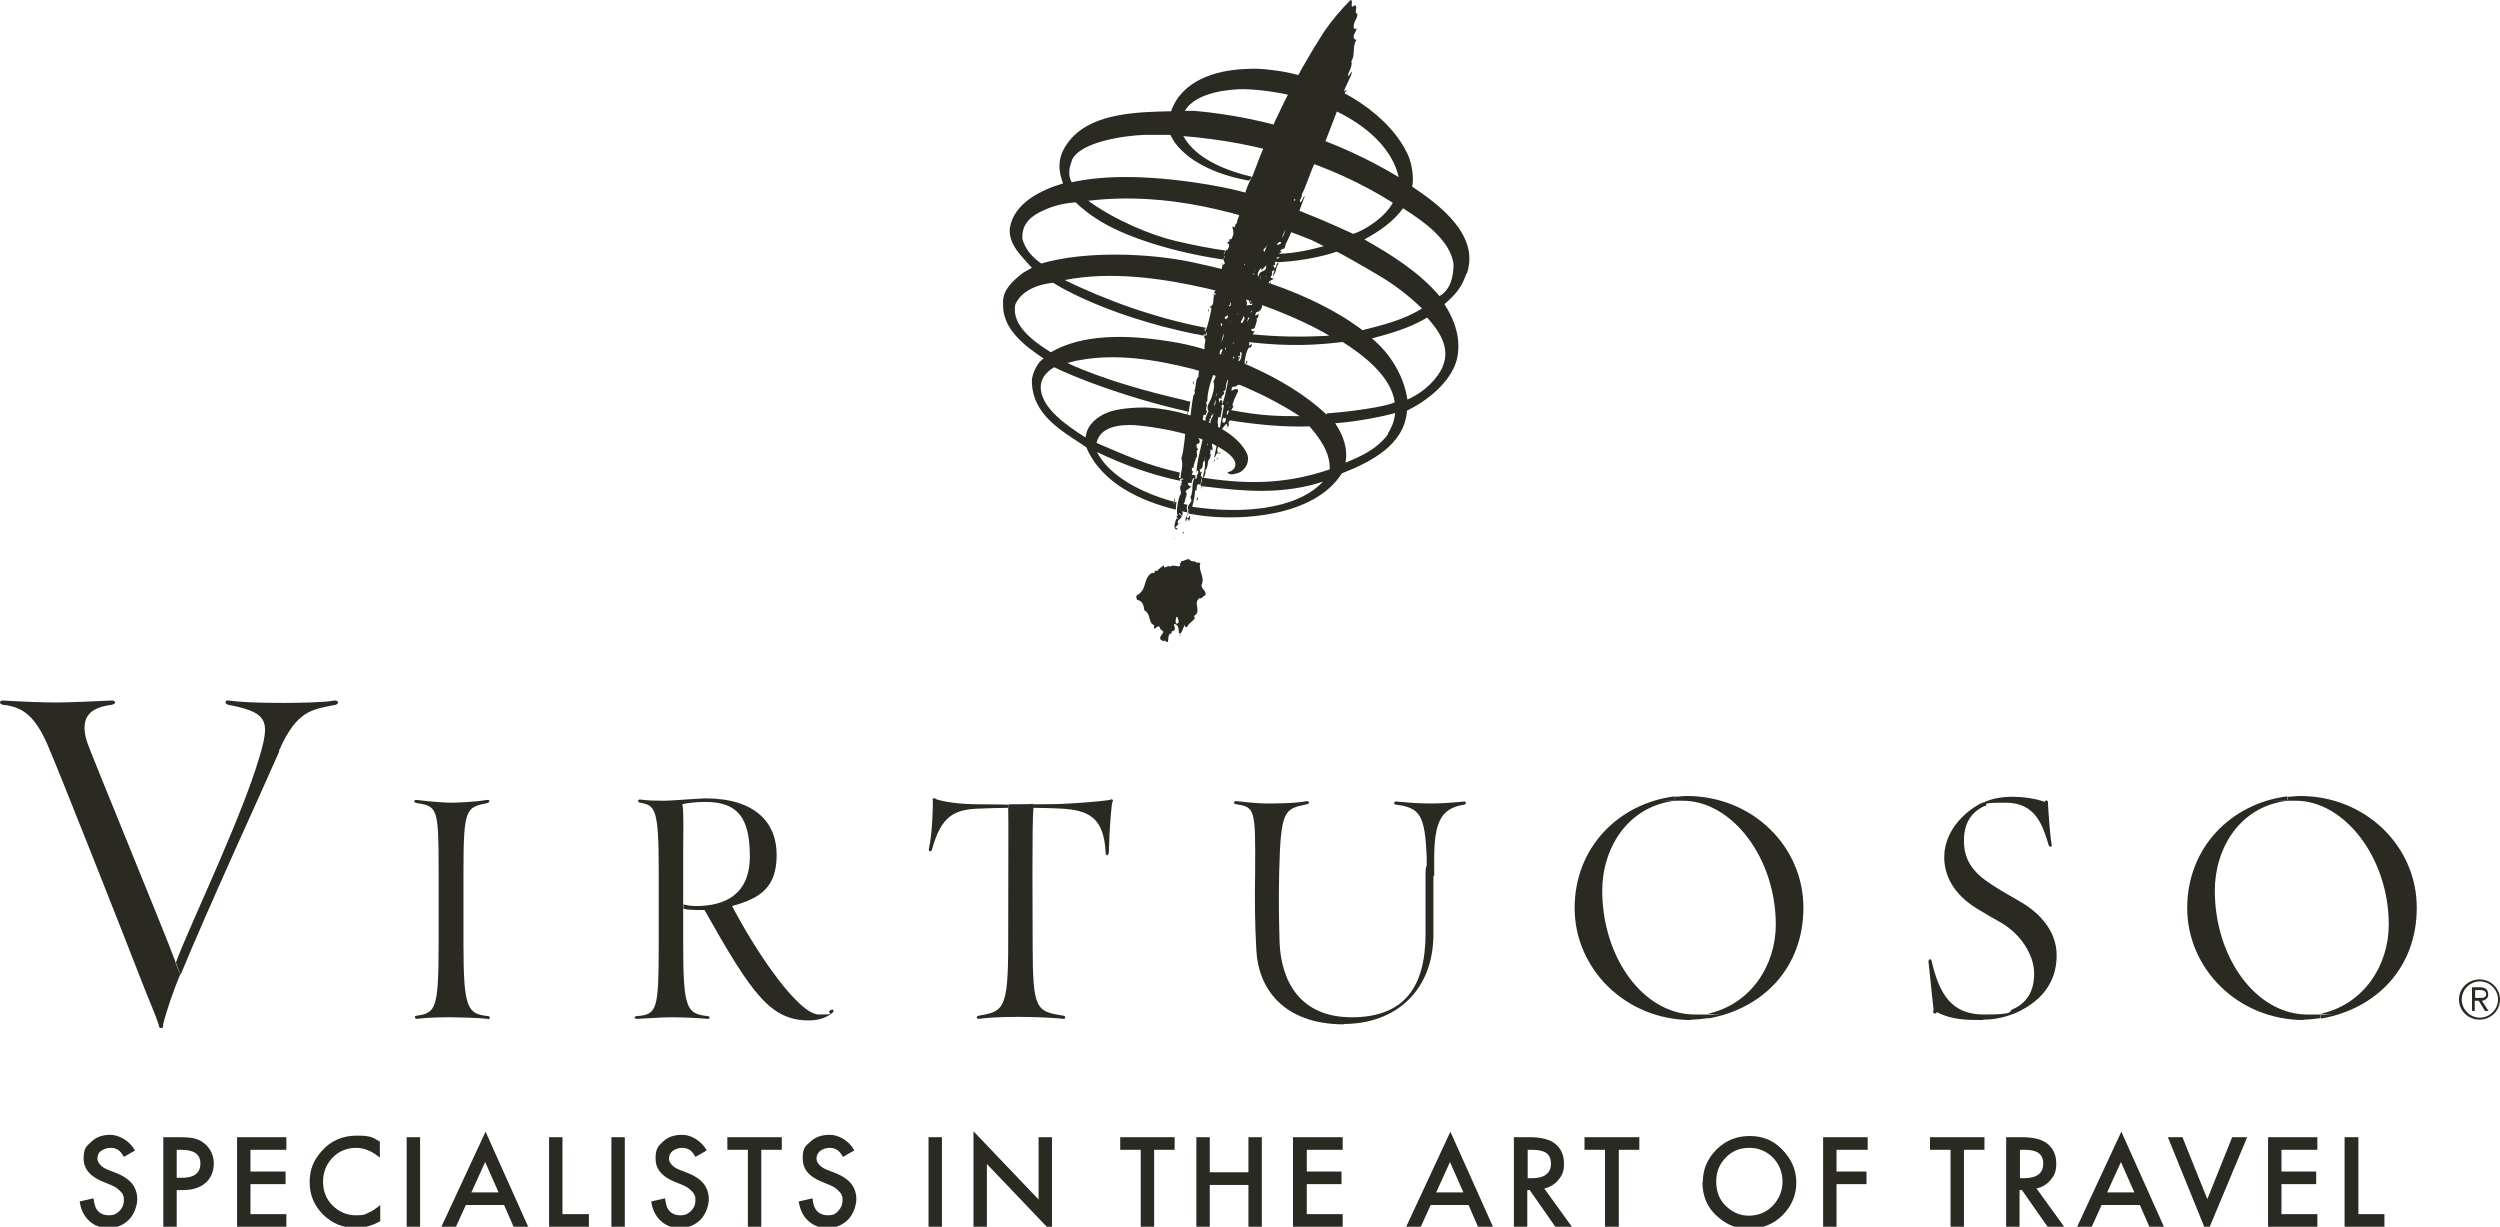 <?xml version="1.0" encoding="UTF-8"?>
<svg id="Layer_1" xmlns="http://www.w3.org/2000/svg" version="1.1" viewBox="0 0 633.8 311">
  <!-- Generator: Adobe Illustrator 29.2.1, SVG Export Plug-In . SVG Version: 2.1.0 Build 116)  -->
  <defs>
    <style>
      .st0 {
        fill-rule: evenodd;
      }

      .st0, .st1 {
        fill: #2a2a23;
      }
    </style>
  </defs>
  <path class="st1" d="M34.2,291.7l-2.8,1.6c-.5-.9-1-1.5-1.5-1.8s-1.1-.5-1.9-.5-1.7.3-2.4.8-.9,1.2-.9,2,.8,2,2.5,2.7l2.3.9c1.8.7,3.2,1.7,4,2.7s1.3,2.4,1.3,3.9-.7,3.8-2.1,5.2c-1.4,1.4-3.1,2.1-5.2,2.1s-3.6-.6-4.9-1.8c-1.3-1.2-2.1-2.8-2.4-4.9l3.5-.8c.2,1.3.4,2.2.8,2.8.7,1,1.7,1.5,3.1,1.5s1.9-.4,2.7-1.1c.7-.7,1.1-1.6,1.1-2.7s0-.8-.2-1.2c0-.4-.3-.7-.6-1s-.6-.6-1-.9-.9-.5-1.5-.8l-2.2-.9c-3.1-1.3-4.7-3.2-4.7-5.8s.7-3.1,2-4.3c1.3-1.2,2.9-1.7,4.8-1.7s4.7,1.3,6.1,3.8"/>
  <path class="st1" d="M44.8,301.8v9.2h-3.4v-22.7h3.9c1.9,0,3.3.1,4.3.4s1.8.8,2.6,1.5c1.3,1.3,2,2.9,2,4.8s-.7,3.7-2.1,4.9c-1.4,1.2-3.3,1.8-5.6,1.8h-1.6M44.8,298.6h1.3c3.1,0,4.7-1.2,4.7-3.6s-1.6-3.5-4.9-3.5h-1.1v7.1h0Z"/>
  <polygon class="st1" points="72.6 291.5 63.5 291.5 63.5 297 72.4 297 72.4 300.2 63.5 300.2 63.5 307.8 72.6 307.8 72.6 311 60.1 311 60.1 288.3 72.6 288.3 72.6 291.5"/>
  <path class="st1" d="M96.3,289.5v4c-2-1.7-4-2.5-6.1-2.5s-4.3.8-5.9,2.5-2.4,3.7-2.4,6.1.8,4.4,2.4,6,3.6,2.5,5.9,2.5,2.2-.2,3.1-.6c.5-.2,1-.5,1.5-.8s1-.7,1.6-1.2v4.1c-2,1.1-4,1.7-6.2,1.7-3.2,0-6-1.1-8.3-3.4s-3.4-5-3.4-8.2,1-5.5,2.9-7.7c2.4-2.8,5.4-4.1,9.1-4.1s4,.5,5.9,1.6"/>
  <rect class="st1" x="103.1" y="288.3" width="3.4" height="22.7"/>
  <path class="st1" d="M127.8,305.5h-9.7l-2.5,5.5h-3.7l11.2-24.1,10.8,24.1h-3.7l-2.4-5.5h0ZM126.4,302.3l-3.4-7.7-3.5,7.7h6.9Z"/>
  <polygon class="st1" points="142.6 288.3 142.6 307.8 149.3 307.8 149.3 311 139.2 311 139.2 288.3 142.6 288.3"/>
  <rect class="st1" x="155" y="288.3" width="3.4" height="22.7"/>
  <path class="st1" d="M179.1,291.7l-2.8,1.6c-.5-.9-1-1.5-1.5-1.8s-1.1-.5-1.9-.5-1.7.3-2.4.8c-.6.5-.9,1.2-.9,2s.8,2,2.5,2.7l2.3.9c1.8.7,3.2,1.7,4,2.7s1.3,2.4,1.3,3.9-.7,3.8-2.1,5.2c-1.4,1.4-3.1,2.1-5.2,2.1s-3.6-.6-4.9-1.8c-1.3-1.2-2.1-2.8-2.4-4.9l3.5-.8c.2,1.3.4,2.2.8,2.8.7,1,1.7,1.5,3.1,1.5s1.9-.4,2.7-1.1c.7-.7,1.1-1.6,1.1-2.7s0-.8-.2-1.2c-.1-.4-.3-.7-.6-1s-.6-.6-1-.9-.9-.5-1.5-.8l-2.2-.9c-3.1-1.3-4.6-3.2-4.6-5.8s.7-3.1,1.9-4.3c1.3-1.2,2.9-1.7,4.9-1.7s4.6,1.3,6.1,3.8"/>
  <polygon class="st1" points="193 291.5 193 311 189.6 311 189.6 291.5 184.4 291.5 184.4 288.3 198.2 288.3 198.2 291.5 193 291.5"/>
  <path class="st1" d="M216.5,291.7l-2.8,1.6c-.5-.9-1-1.5-1.5-1.8s-1.1-.5-1.9-.5-1.7.3-2.4.8c-.6.5-.9,1.2-.9,2s.8,2,2.5,2.7l2.3.9c1.8.7,3.2,1.7,4,2.7s1.3,2.4,1.3,3.9-.7,3.8-2.1,5.2c-1.4,1.4-3.1,2.1-5.2,2.1s-3.6-.6-4.9-1.8c-1.3-1.2-2.1-2.8-2.4-4.9l3.5-.8c.1,1.3.4,2.2.8,2.8.7,1,1.7,1.5,3.1,1.5s2-.4,2.6-1.1c.7-.7,1.1-1.6,1.1-2.7s0-.8-.2-1.2c-.1-.4-.3-.7-.6-1s-.6-.6-1-.9-.9-.5-1.5-.8l-2.2-.9c-3.1-1.3-4.6-3.2-4.6-5.8s.6-3.1,2-4.3c1.3-1.2,2.9-1.7,4.9-1.7s4.7,1.3,6.1,3.8"/>
  <rect class="st1" x="235.4" y="288.3" width="3.4" height="22.7"/>
  <polygon class="st1" points="246.8 311 246.8 286.8 263.3 304.1 263.3 288.3 266.7 288.3 266.7 312.4 250.2 295.1 250.2 311 246.8 311"/>
  <polygon class="st1" points="292.6 291.5 292.6 311 289.2 311 289.2 291.5 284 291.5 284 288.3 297.8 288.3 297.8 291.5 292.6 291.5"/>
  <polygon class="st1" points="306.7 297.2 316.5 297.2 316.5 288.3 319.9 288.3 319.9 311 316.5 311 316.5 300.4 306.7 300.4 306.7 311 303.3 311 303.3 288.3 306.7 288.3 306.7 297.2"/>
  <polygon class="st1" points="340.4 291.5 331.3 291.5 331.3 297 340.1 297 340.1 300.2 331.3 300.2 331.3 307.8 340.4 307.8 340.4 311 327.8 311 327.8 288.3 340.4 288.3 340.4 291.5"/>
  <path class="st1" d="M372.4,305.5h-9.7l-2.5,5.5h-3.7l11.2-24.1,10.8,24.1h-3.8l-2.4-5.5h.1ZM371,302.3l-3.4-7.7-3.5,7.7h6.9Z"/>
  <path class="st1" d="M391.5,301.3l7,9.7h-4.2l-6.5-9.3h-.6v9.3h-3.4v-22.7h4c3,0,5.2.6,6.5,1.7,1.5,1.2,2.2,2.9,2.2,5s-.5,3-1.4,4.1-2.1,1.9-3.6,2.2M387.2,298.7h1.1c3.2,0,4.9-1.2,4.9-3.7s-1.6-3.5-4.7-3.5h-1.2v7.2h0Z"/>
  <polygon class="st1" points="410.4 291.5 410.4 311 406.9 311 406.9 291.5 401.7 291.5 401.7 288.3 415.6 288.3 415.6 291.5 410.4 291.5"/>
  <path class="st1" d="M431.7,299.6c0-3.2,1.2-5.9,3.5-8.2,2.3-2.3,5.1-3.4,8.4-3.4s6,1.1,8.3,3.5,3.5,5.1,3.5,8.3-1.2,6-3.5,8.3-5.2,3.4-8.5,3.4-5.6-1-7.9-3c-2.6-2.2-3.9-5.2-3.9-8.8M435.1,299.6c0,2.5.8,4.6,2.5,6.2s3.6,2.4,5.8,2.4,4.4-.8,6-2.5,2.5-3.7,2.5-6.1-.8-4.4-2.4-6.1c-1.6-1.6-3.6-2.5-6-2.5s-4.4.8-6,2.5c-1.6,1.6-2.4,3.6-2.4,6"/>
  <polygon class="st1" points="473.5 291.5 465.6 291.5 465.6 297 473.2 297 473.2 300.2 465.6 300.2 465.6 311 462.2 311 462.2 288.3 473.5 288.3 473.5 291.5"/>
  <polygon class="st1" points="497.9 291.5 497.9 311 494.5 311 494.5 291.5 489.3 291.5 489.3 288.3 503.1 288.3 503.1 291.5 497.9 291.5"/>
  <path class="st1" d="M516.3,301.3l7,9.7h-4.2l-6.5-9.3h-.6v9.3h-3.4v-22.7h4c3,0,5.2.6,6.5,1.7,1.5,1.2,2.2,2.9,2.2,5s-.5,3-1.4,4.1-2.1,1.9-3.7,2.2M512,298.7h1.1c3.2,0,4.9-1.2,4.9-3.7s-1.6-3.5-4.7-3.5h-1.2v7.2h0Z"/>
  <path class="st1" d="M542.5,305.5h-9.7l-2.5,5.5h-3.7l11.2-24.1,10.8,24.1h-3.7l-2.4-5.5h0ZM541.1,302.3l-3.4-7.7-3.5,7.7h6.9Z"/>
  <polygon class="st1" points="553.3 288.3 559.6 304 565.9 288.3 569.7 288.3 559.5 312.7 549.6 288.3 553.3 288.3"/>
  <polygon class="st1" points="587.5 291.5 578.4 291.5 578.4 297 587.2 297 587.2 300.2 578.4 300.2 578.4 307.8 587.5 307.8 587.5 311 575 311 575 288.3 587.5 288.3 587.5 291.5"/>
  <polygon class="st1" points="597.9 288.3 597.9 307.8 604.5 307.8 604.5 311 594.4 311 594.4 288.3 597.9 288.3"/>
  <path class="st1" d="M70.8,190.5c-4.4,10.1-17.4,38.2-25,56.6-.2-.5-1.1-2.6-1.2-3.1,3.5-9.6,18.5-40.3,22.1-55.5,1.4-6.1.2-8.1-8.7-9.8-1.3-.2-.9-1.4,0-1.1,4.2.6,11.7.6,14,.6,3.3,0,10.2-.1,12.8-.6,1.1-.1,1.2.9.2,1.1-6,1.2-9.8,1.4-14.3,11.7M41.4,260c0,.9-1.2.8-1.1,0-1.1-3.4-2.4-6-5.2-13.3-2.6-6.8-21-53.4-23.1-58-3-6.8-6-9.5-11.1-10-1.2-.1-1.2-1.2,0-1.1,4.4.3,10.9.5,13.4.5s9.9-.3,13.9-.5c1.2-.1,1.4.9,0,1.1-5.4.7-8,3.1-6.2,9.2.6,2.1,20.3,49.8,22.5,56,0,.5,1,2.6,1.2,3.1-1.6,3.8-3.4,8.9-4.4,12.9"/>
  <path class="st1" d="M123.7,258.3c-3.1-.3-7.9-.4-9.3-.4s-5.8,0-8.6.4c-.7,0-.9-.7-.2-.8,4.8-.7,5.6-1.5,5.6-18.2v-18.6c0-15.8-.3-16.3-5.5-17.1-1-.1-.8-.9,0-.8,2.9.4,7.1.7,8.6.7s6.4-.2,9.1-.7c.9-.1.9.6.1.8-5.3,1.1-6,1.3-6,17.1v18.8c0,16.4,1.1,17.5,6.2,18.1.7,0,.6.9-.1.8"/>
  <path class="st1" d="M205.1,258.7c-9.7,0-14.4-6.5-26.5-28h-2.2c-.8,0-2.4-.1-3.1-.3v-1.1c.4.1,1.6.4,3.1.4,7.4,0,13.7-2.9,13.7-12.6s-3-13.8-11.3-13.8v-.9c12.6,0,18.1,6.1,18.1,14.3s-4,11-11.3,13c6.6,12.6,17,27.5,22,27.5s1.8-.3,2.8-1c.8-.6,1.3,0,.6.6-1.2,1-3.2,1.9-5.9,1.9M179.4,258.3c-3.5-.3-7.1-.4-9.3-.4s-6.2.3-8.6.4c-.8,0-.8-.7,0-.7,5.1-.4,5.5-1.6,5.5-18.3v-18.6c0-15.8-.9-16.5-4.7-17.2-.8-.1-.6-.9,0-.8,2.1.3,4.6.3,6.2.3s7.5-.5,10.3-.6v.9c-2.2,0-4.9.3-5.8.6.4,2,.2,7.8.2,11.8v23.6c0,16.5.9,17.7,6.2,18.3.7,0,.6.8,0,.7"/>
  <path class="st1" d="M281,216.2c0,.9-.7.8-.7,0-.4-9.1-4.5-10.8-11.2-11.2-2.1-.1-4.9-.2-7.1-.2,0-.3,0-.7-.2-.9,1.5,0,5.4,0,7.5-.1,4.2-.2,9.5-.6,12.1-1,.5-.4,1,0,.6.6-.2.6-.7,5.6-.9,13M255.5,204.8c-1.1,0-5,.1-7.3.2-6.3.2-9.6,1.9-11.9,10.3-.2.8-1,.7-.8-.2.9-3.9,1-10.5,1-12.1-.3-.6.5-.9.8-.4,2,.7,6,1.3,10.8,1.3s7.1.1,7.6.1c-.1.4-.2.6-.2.9M269.5,258.3c-3.1-.4-9.5-.5-11-.5s-6.8,0-10.3.5c-.7,0-.8-.6-.1-.8,6.3-1.1,7.5-1.5,7.5-18.2s.1-33,0-34.5c0-.3,0-.5.2-.9.3,0,5.7,0,6-.1.1.2.2.6.2.9-.4,3.9-.2,27.9-.2,34.7,0,16.7.9,17,7.8,18.1.6,0,.6.9,0,.8"/>
  <path class="st1" d="M433.1,258.2c0-.4-.1-.8-.1-1.2,10.9-2.4,17.2-12.3,17.2-22.6,0-16.9-11.1-31.4-23.6-31.4s-1.4,0-1.9.1c0-.3-.1-.8-.2-1.1.8,0,2.3-.2,3.1-.2,16.7,0,29.6,12.8,29.6,28.3s-10.5,25.7-24.1,28.1M428.8,258.6c-16.7,0-29.6-13-29.6-28.4s11.2-26.5,25.3-28.3c0,.4.1.9.2,1.1-12.1,1.4-18.5,12.1-18.5,22.8,0,16.9,10.4,31.4,23.5,31.4s2.4,0,3.3-.3c0,.4.1.8.1,1.2-1.2.2-3.1.4-4.4.4"/>
  <path class="st1" d="M519.3,214c-1.4-4.7-3.3-10.5-10.7-10.5s-4.1.4-5.4.9c-.1-.3-.3-.6-.4-.9,2.1-1.1,4.9-1.5,7.4-1.5s5.8.4,8.2,1.3c.2-.7,1-.4.8.5,0,.2.4,6.9.9,10.1.3.9-.5,1.1-.8.2M510.7,257c0-.4-.3-.7-.5-1.1,3.6-1.6,5.5-4.5,5.5-9.1s-3.3-10-8.6-13c-1.6-.9-4.4-2.5-6-3.5-5.8-3.6-8.2-8.3-8.2-13,0-7.4,6.4-12.4,9.9-13.9.2.4.3.6.4.9-3.6,1.6-5.3,4.6-5.3,8.8s1.6,7.5,6.2,10.6c1.5,1.1,5.6,3.5,7.4,4.5,6.7,3.7,9.9,8.7,9.9,14s-2.3,11.1-10.8,14.8M502.7,258.6c-4.6,0-7.9-.1-11.7-2-.3.8-1.3.1-.8-.5,0,0-1.3-12.5-1.3-12.3,0-.5.5-1,.8-.2,1.9,8.3,5,13.6,13.2,13.6s6.1-.7,7.4-1.4c0,.4.4.7.5,1.1-1.6.6-4.3,1.6-8,1.6"/>
  <path class="st1" d="M588.4,258.2c0-.4,0-.8,0-1.2,10.9-2.4,17.2-12.3,17.2-22.6,0-16.9-11.2-31.4-23.6-31.4s-1.4,0-1.9.1c0-.3-.2-.8-.2-1.1.8,0,2.3-.2,3.2-.2,16.7,0,29.6,12.8,29.6,28.3s-10.5,25.7-24.1,28.1M584.1,258.6c-16.7,0-29.6-13-29.6-28.4s11.2-26.5,25.3-28.3c0,.4.2.9.2,1.1-12.2,1.4-18.5,12.1-18.5,22.8,0,16.9,10.4,31.4,23.5,31.4s2.4,0,3.3-.3c0,.4,0,.8,0,1.2-1.2.2-3.1.4-4.4.4"/>
  <path class="st1" d="M343.2,7.1c-.2-1.6,1.1-2.5.9-3.6-1-.3.3-1.7-.6-2.2-1.6,1.3-.2-1.2-1.1-1.3-2.4,2.4-4.7,5.1-6.7,8-7.5,11.7-13.4,23.6-18.1,36.5-1,1.7-1.7,3.5-2.2,5.4-.8.9-.9,2.8-1.4,3.8.6,1.1-.5,1.8-.4,2.9-.7,0-.2,1.6-1,.8-.5,0,.6,1.7-.2,2.7,0,.8-.8.4-.9.8,1,.4-1.1.3,0,1,.4.4-.2,1.1-.4,1.6-.4-.7-.5.8-.9,1.2-.1,0,.6,0,.3.4-.7,1,0,.9,0,1.8-.2,0-.2.3-.4.2-.2-.2.1-.4-.2-.4.3.5-.8,3.2-.8,3.2h.7s1.4-.8-1.2,2.6c0-.3-.4-.7-.3,0,.5,1.3-1.1,1.6-.5,2.4-.4,1,.2,2.5-1.1,2.9.2.4.5,0,.4.6-1.1,5.5-1.6,5.5-1.6,5.5,0,0,.9.8.2,1.2-.5-.6-.5,1.2-.2.6.3.7-.3,1.8-.1,2.7-.4.4-1.6,1.8-.4.6-.7,1.1-.2,3.1-1.2,3.8.6.8-.2,2,.1,2.6-1,1-.5,2.4-1.1,3.6.2.4.2.9-.2,1.1-.5,2.3-.6,4.3-1,6.8,0,.6-.4,1.5-.8,1.4-.5,1.9-.5,5.4-1.3,7.9.6,1.8-.2,3.6-.2,5.1h.5c.1,0,.2.2.2.3-1.2-.2.2.9-.7,1,0,0,0,.2-.1.2.1,0,.4-.2.4.1-1.1.7.4,2-.5,2.7-.5,1.6-.8,3.3-.7,4.6.6.4-.6,1,0,1,.5.2-.1.3-.2.4-.2.7-.9,2.1,0,2.7.9-.5-.2-.2-.2-.7.5-.2.5-.6.8-.8-1.1-1.1,2.2-1.6,0-2.5.5-.5.5.4.9.4.5-.9-.5-1.4-.6-2.2,1.6-.7,1.2-1.8,1.8-3.4-1-.8.9-1.1,1-1.8-2.2-.8,1.5-1.6.2-3,.2-.3.8-1.5,0-.6.4-.4-.4-1.2.5-1.1-.1-.8.5-1.7.6-2.5.8-.6-.4-1.8.6-2.1-.5-.5-.7-1.5-.1-1.5s.6-1.1,0-1.5c1.2-2.7,1.1-5.3,1.8-7.3.2-.7.2-1.7.6-2.1,0-3.9,2.1-7.4,2.8-11,.6-.7,0-2.3,1.1-2-1.3,2.8-1.1,5.8-2.4,8.2.6.9-.3,4.1-1.1,5.4-.3.5-.6,1.4-.1,2-.5,1.2-1.1,1.9-.6,3.2-.6.6.8,2.3-.7,3.1-.7,3.3-1.6,6.2-1.8,9.4.2-.3,0-.5.3-.6.3.2.2.5.1.8-.4.2-.2,2.1-.8,1-1,1.6-.2,3.2-1.1,5,.9,1.4-1.2,1.8-.5,3.2,0,.8-.7,1.8-.8,2.5.2.8.3.1.3-.1.5-.4.6.2.5.6.1-.4.5-.6.4-1.1,0-.4-.3-.7-.3,0-.1.1-.2.2-.4.1-.1-.1-.2-.2-.1-.4.2-.5.7-2,.8-.7.6-1.5,1.2-4.1,1.3-5.8.1,0,.2-.2.4-.2-.3-1.4,1.2-2.2,1-3.4,0-.2.2-.8.3-1.2-.4.5-.4-.2-.6-.5,1.4-.5.4-1.7,1.3-2.4.5,2.4-1.1,5.1-.7,7.3.2-1.2.3-1.9.4-2.9.4-.5.6-1.1.5-1.9.8-.9.4-1.9.9-2.7.6-.5.2-1.1.6-1.2-.1-.2-.4,0-.4-.3.5-.2-.2-1.7.6-.8.5-.3-.7-1.9.5-2.2-.6-1.7,1.5-3.1.9-4.8,0-.9.3-2,.6-3.4.7-.3.1-1.8,1-1-.9,4.6-1.5,8.7-2.5,13.3.7-.6.3-1.1,1-1.2-.6-1.7.5-1.8.5-2.6.2-.3-.6-.6,0-1,.5,0,.2,0,0-.3.8-1.1.5.4.8.6.1-.2,0-.4,0-.6.2-.2.3-.8.6-.2-1,2.5.5-.7.2-.4-.9.6-1.4.2-1.2-.7-.2-1.1.6-1.4,1.2-2.3.3.4.2,1,.1,1.4.4-1,.2-2.1,1.2-2.5-1-.2-.1-1.5-1.1-1.1-.5-.2-.2-.6.1-1,1-.5.1.5.5.9.5-1.2.2-.8,1-2-.5-.5,0-1,0-1.2.2-.8.8-1.8,1.2-2.8,0-.8-1.2-.4-1.6,0-.2-.2,0-.6,0-.8.4-.6,1.7,0,1-.4.5-.3,1.2-.4,1.2-1.1-1-1.1.6-1.5,0-2.5.1-.2.3,0,.5,0s.2.2.1.4c.3-.4.4-1.1.4-1.5-1.3-.9.7-.6.7-1.4s-.5,0-.2.2c-.2,0-.3.4-.5.3.1-1.4.4-3.2,1.2-4.3.2.9,1.5-1.7,0-.3v-1c.2-1.5.6.7,0-1,.3,0,.6,0,.8,0-.6-1,1.5-2,0-1.7-.8-1,.3-.3.6-.9.3-.8.5-1.6.6-2.1-.5-.2.1-.3.2-.4.3-1.5.5-1-.6-.6-.3-.2.2-.4.1-.8,2.4-.4,1.2-3.1,2.2-4-.3-.6.8,0,.5-.8-.2-.3.7-.7,0-.6-.4-.4.2-.7.3-1,.2.2,0,.3.1.6.4-.7.5-1.5.8-2.2-.3.4-.4.6-.6,1.1-.7-1.6,2.5-1.3.4-1.9.1-.5.7-.8.3-1.5.2,0,.5-.7.7-.2-.2.3-.7,2.2-.1.9.7-.8.4-2.2,1.2-2.7-.7-.7-.5.9-1.1,1.2.2-.6-.9-.8.1-.9,0-.2.2-.6-.1-.6.1,0,.6-1.3,1.2-.4,1.3-1.4,0,.2-.6-.8-.5-1,.8-1.1,1.3-1.6-.2,0-.4,0-.4-.3.3-.3.7-.4,1-.5.4-.7.2-1.1.6-1.6,1.8-3.6,3.1-7.8,4.6-11.7-.6.3-.5,1.3-1.2,1.6-.3-.7.6-1.1.4-1.9,1.7-3.4,2.6-7.5,4.7-10.5,2.2-4.8,3.7-9.8,5.9-14.6,0-.4.7-1.3.9-1.5.3-.3,0,0-.8.4.6-1.8,2.5-5,1.9-5-.3.6-.5.8-.9,1.2,0-1,1.3-2.6.9-3.9,1.1-1.6.1-3.6,1.3-5.4-.6,0-.8-.5-.7-1.1,0-.3,1.4-2.4.3-1.6M300.7,108.6s.3.7.3.8c-.4,0-.3-.8-.3-.8M307.7,74.3c.1,0,.4,0,.5.2-.1.6-.6,0-.5-.2M301.4,129.2h.1c0,.1,0,.3-.1,0M301.9,126.3c0,.3.2.4.2.8s0,.1-.2-.8M305.5,115.9v.6s-.2,0,0-.6M306.1,112.4c0,0,0,.4.1.5-.2,0-.3,0-.1-.5M320.3,63.3c.1-.3.5-.4.7-.8,0,.3-.1.5-.2.8-.1.2-.2.4-.3.6-.2-.3-.2-.5-.1-.6M318.3,68.3s.1.2-.4.4c.2,0,.3-.3.4-.4M317.8,69.3c.1,0,.2,0,.2.2-.3.3-.3,0-.2-.2M316.5,70.5v.6s-.1,0,0-.6M314.6,73c0,0,.3.3,0,.5v-.5M313.9,71.5s0,.2.1.2c-.4.3-.1-.2-.1-.2M313.8,79.8v-.5c0,.2.2.3,0,.5M313.5,93c.3.3,0,.4,0,.6,0-.2.1-.3,0-.6M312.8,90.4c.3,0,0,.3,0,.4-.3.4-.3-.2,0-.4M312.7,86.6c0,.2,0,.5-.1.7-.1-.3,0-.5.1-.7M312,76.6c.3.3-.2,1.6-.5.8.5,0,.3-.4.5-.8M310.4,80.5c.6-.5,1.4-.9.7.2-.1,0-.2.2-.4.2,0,.7,0-.5-.3-.4h-.1c0,0,.1,0,.1,0M310.8,88c0,.2,0,.5-.1.7,0,0-.4,0,.1-.7M310.3,90s0,0-.1-.2h.3c-.1,0-.2,0-.2.2.1.4,0,.2,0,0M310.3,84.6c0,.6-.2,1-.4,1.4,0,.3-.1.5-.1.8-.1-.3,0-.6,0-.9.1-.5.4-.9.5-1.4M309.8,82.5c0,0-.1.2-.2.2-.4-.8.4-1.1.2-.2M309.7,91.1c.6,0,.8.3.2.4-.3.4-.5-.3-.2-.4M306.5,110.1h.2c0,.2,0,.3-.2,0M306.6,108.8s.1.2.2.2c-.1,0-.3,0-.2-.2M307.6,105.2c-.2.6-1,1.4-.6,2.4-.1,0-.2.2-.4,0-1-.6.8-.9-.1-1.3,1.1-.4-.1-.7,1-1.2-.1-.2-.3-.2-.4-.2.1-.3.6-.3.6.2M307.8,102.9c.1-1.1.1-.3.4-1.6,0,.5,0,1.2-.4,1.6M308.2,100.3s.2-.5.2-.6c0,0,.2.6-.2.6M309.1,92.9c.1-.4.5-.3.7-.5,0,0,.1-.3.2-.4,0,.2-.1.3-.2.4-.2.7.2,1.6-.9,1.4-.2-.5.8-.6.1-.9M310.8,106c0,.5-.1,1.4-.8,1.1-.4-.8.5-1.9.8-1.1M311.1,102.4c0,0,.2-.4.2-.5,0,0,.1.4-.2.5M311.5,103.2h.2c0,0,0,.3-.2,0M311.5,102.4s.1,0,.2,0c0,0,0,0-.2,0M310,102.4c-.6,0,.5-1.1-.7-.9,0,.8-.3.6-.3-.2s.5,0,.7-.2c-.4-.8,1.3-1.2.4-1.9,1,0,.5-1.8,1-2.5.1-.5.3-1.7.7-2.5-.5,2.3-1,5.8-1.9,8.2M312.1,81.4l-.2.2h0c0-.3.2-.2.2-.2h0M312.3,92.3c0,.3,0,.5-.1.8-.2-.3,0-.5.1-.8M313.4,94.9c-.7.2-.2,1.1-.9,1.4-.8-.5.4-.6,0-1.3.2-.2.5,0,.7-.4-.2-.6-.2-.4.2,0,.2-.4.1.6,0,.5M314.7,90.8c-.3.2-.3.9-.7.7-.2-.5.6-.7.2-1.1-.3.3-.6.6-.5,1.1-.1-.6.5-1.1.2-1.3,1.2.3-.1-1,.8-.9.3.4-.2,1.1,0,1.5M315,81.9c-1.2,0,.5-1.1.1-1.8,1,.6-.1,1.2-.1,1.8M315.5,67.3c0-.2-.2-.2-.1-.5,0,.2.3,0,.1.5M316.4,80.5c.8,0-.2.5,0,1-.3,0,0-.5,0-1M316.8,84.3v.4h0v.4-.4h0c0,0,.1-.3.1-.4M317,79.3c.1-.2.2-.4.2-.7,0,.3.3.5-.2.7M317.8,76v.2c.1,0-.1.2,0-.2M318.8,77.2h-.2.2M318.7,74.4c0,.6-1.2.9-.9.7-.3-.4-.3.4-.7.4.5,0,.2.8,0,1-.2,0-.2.3-.2.4.1.6.7-.5.6.3-.4.3-1,0-1.5.3.5-.9-.6-1.7.3-2.3.8-.3,1.6-.5,2.3-1.1-.3-.3,0-1,.4-.4-.8,0,.1.6-.3.8M319,72.5h0c0,.2-.2.3,0,0M319.1,70.1c-.6-.3,0-1.7.7-2.2,0,.2-.1.4,0,.6.4-.4.8-.8,1.2-1.2.2,2.1-1.9.8-1.9,2.9M319.2,75.6c0,0,.2-.2.2-.4.2.5-.1.3-.2.4M319.5,71s0,0,.2-1.3c0,.5,0,.8-.2,1.3M320.3,72.7c.3,0,0,.4,0,.6-.2,0-.8.7-.5,0,.2,0,.3-.2.5-.2-.2-.4-.6-1.1.1-1.3.6.9-.2.4-.1,1.1M320.7,70.1h.5c-.1,0,0,.2-.5,0M320.9,62.8c0,0,.2-.3.2-.6.2.5-.2.4-.2.6M325.7,55.9c0,0,0,.3-.2,0h.2M323.7,62.1c.2-.6,1-1.1,1.1-.5-.3.4-.8.4-1.1.5M325,60.3c.3-.7.4-1.4.9-2-.3.6-.4,1.5-.9,2M326.3,57.2c-.2,0-.5-.3-.2-.4.1.2.2.2.2.4M326.8,56.4c-.1,0-.2-.2,0-.6v.6M328.4,50.7c-.3.4-.6,0-.2-.2.1,0,.2,0,.2.2"/>
  <path class="st1" d="M324.1,64c-.4,1.1,0,0,.4.3.2.2-.2-.4-.4-.3"/>
  <path class="st1" d="M316.7,76.9c0-.5.5-.7.4-1.2-.2,0-.7.9-.4,1.2"/>
  <path class="st1" d="M306.5,78.1c0,.2-.2.7-.2.9.4,0,.1-.7.2-.9"/>
  <path class="st1" d="M303.5,93.4s-.1.5-.2.5c.2.2.1-.4.2-.5"/>
  <path class="st1" d="M302.5,97.6c0-.3.2-.7.2-.9-.5.2-.2.7-.2.9"/>
  <path class="st1" d="M300.8,105.4c.4-.4.4-1.3.4-1.5,0,.2-.4,1.3-.4,1.5"/>
  <path class="st1" d="M311.5,107.4c-.3-.9-.4,1.9,0,.4,0,0,.1-.3,0-.4"/>
  <path class="st1" d="M300.7,107.3c0-.2.2-.2.2-.4.1-1.9-.6.6-.2.4"/>
  <path class="st1" d="M304.9,109.4c0,.2-.4.5-.4.7,0,0,.5,0,.4-.7"/>
  <path class="st1" d="M309.2,112.8c.2-.3,0-.4.1-.7,0,.3,0,.5-.1.7"/>
  <path class="st1" d="M309.7,112.8c.1-.3.4-.2.2-.5,0,.2-.1.3-.2.5"/>
  <path class="st1" d="M309.2,115c.1,0,.4-.2.2-.3-.2.3-1.5,0-.2.3"/>
  <path class="st1" d="M309.3,114.7h0"/>
  <path class="st1" d="M309.4,114.7h0"/>
  <path class="st1" d="M308.4,116.5c.2,0,.4-.3.5-.4-.1,0-.3,0-.5.4"/>
  <path class="st1" d="M308,116.3c-.3.4-.2.6-.3.9.3-.3.2-.6.3-.9"/>
  <path class="st1" d="M300.9,126c0-.1-.1-.5-.1-.7,0,.2-.1.6.1.7"/>
  <path class="st1" d="M303.4,126.9c.2-.2.3-.2.3-.6,0-.8-.4.3-.3.6"/>
  <path class="st1" d="M297.6,127.8c.5,0,.1-.9.2-1.4-.4.2,0,.5-.2,1.4"/>
  <path class="st1" d="M299.4,132.9c-.2-.4-.4-.2-.5-.2,0,0,.5,0,.5.2"/>
  <path class="st1" d="M300.1,134.9h-.3c0,.2.2.8.3,0"/>
  <path class="st1" d="M299.1,161.3c0-.1.1-.2.3-.4h-.3v.4"/>
  <path class="st1" d="M299.1,161.6v-.3.3"/>
  <path class="st1" d="M297.7,136.7c.3-.4,0-.5.1-.7,0,.2,0,.5-.1.7"/>
  <path class="st1" d="M304.5,142.9c-.3-.1-.8-.6-1-.1-.2-.4-.8-.5-.8-.5,0,0-.4.1-.9-.2-.5-.8-1.3.1-2.4.2.2.4-.1.3-.3.6.6,1.5-1.7-.1-2.4.8-.6-.7-1.5.9-1.7-.4-.6.6-1.2.8-1.7,1.5-1.1-.6,0,.9-1.2.4-2.5,1.4-1,4.2-4,5.8,0,.2-.1.9.3,1.1,1.4.3,1.6,1.7,1.7,2.6,1.8,1,.9,3.2,2.5,3.8-.3,2.4,1.2-1.2,1.6,1.1,1.8.7-.5,1.4,0,2.5.2.2,1.4.9,1,.1,1.7,2,.3-1.7,1.8-1.6,0-.2.1-.4,0-.5,1.4-.3.7-1.1.6-1.9,1.7,0,1,2.7,1.5,2.4.3.3,1-1.6,1.2-2.2,0,.3.3.9.8.4-.1-.7,2.7-2,1.5-2.6,2.3-1.1-.4-3.4,1.6-4.6.2.5.9-.6,1.4-.7.3-1.2-1-1.4-1-2.6,1-2-.9-3.5-.3-5.6M298.1,158c-.2-1.1.3-2.7.7-.6,0,.4,0,.9-.7.6"/>
  <path class="st0" d="M309,103.9c-.2.6-.3,1.3-.5,1.8.3,0,.6,0,.9.2.1-.8.3-1.7.5-2.6-.2,0-.3,0-.5,0,0,.3-.1.6-.4.7"/>
  <path class="st0" d="M306,102.5c-.2,0-.4,0-.6,0,0,.4-.1.8-.2,1.2-.1.4-.3.9-.4,1.4.3,0,.5,0,.8.2.1-.3.3-.6.4-1-.4-.4-.2-1.1,0-1.6"/>
  <path class="st0" d="M304.1,120.8c.1.7-.3,1.3-.7,1.9.3,0,.7.1,1,.2,0-.7.2-1.4.4-2.1-.2,0-.5,0-.7-.1v.2"/>
  <path class="st0" d="M300.9,122.3c.4,0,.8.1,1.2.2,0-.5.2-.9.5-1.4.4.8.4,0,.5-.6-.5,0-.9-.2-1.3-.2.5.8-.6,1.5-1,2"/>
  <path class="st0" d="M307.1,104.9c.1,0,.4,0,.5.2-.2,0-.3.2-.4.2h.4c0,0,.1-.2.1-.3,0-.5-.5-.6-.6-.2"/>
  <path class="st0" d="M310.1,106c.2,0,.5,0,.7,0h0c-.1-.5-.5-.4-.7,0"/>
  <path class="st0" d="M371.9,69.3c3.2-9.6-6.7-17.2-13.9-22,.5-1.9,0-5.5-.9-7.7-4.6-10.4-17.5-18.4-30.1-21.1-1.3-.3-3.1-.6-4.9-.8-2.1-.2-3.4-.4-6.5-.2-7.4.3-16,2.9-18.7,10.7-8.5.2-19.5.4-25.3,6.9-3.6,4.1-3.5,7.6-2.1,11.4-5.4,1.6-12.5,4.9-13.5,11.4-.3,4.2,3,7,5.6,10-.7.4-1.5.8-2.3,1.3-2.5,2-5.2,4.3-5,7.7-.3,6.6,5.7,10.9,10.3,14-1.5.8-2.8,3.6-3,5.4-.1,9.1,8,13.1,13.8,17.1,3.9,9.2,14,13.7,22.7,15.8,0-.6,0-1.3.2-1.9-.1,0-.3,0-.4-.1,0,.3,0,.6-.3.6v-.6c-8.1-2.2-16.3-6.4-19.5-12.6,6.7,3.2,13.8,5.8,21.1,7.3-.1-.3-.2-.6.4-.4,0-.1,0-.2-.2-.3h-.5c0-.4.1-.9.2-1.4-8.9-2-13.9-4.5-21.1-7.5.8-3.9,5.3-4.8,10-4.5,2.3.2,9.9,1.1,16.3,3.4,4.3,1.6,8.8,4.2,8.9,6.4,0,1.9-2,2.1-2,2.1.4.8,1.4.6,2.7.2,1.6-.5,3.3-2.9,2.1-5.2-3.9-7.3-17.3-11.1-25.6-11.4-2.9,0-5.8.2-8.5.9-2.7.8-5.4,2.5-6.4,5.3l-.3,1.4c-5.1-3.2-10.6-7.2-11.3-11.9-.6-4,3.4-5.9,3.4-5.9,0,0,2.4,1.3,8.7,3.7,8.2,3.1,16.9,5.7,25.4,7.6.1-.9.2-1.8.4-2.6-.5,0-1.1-.2-1.7-.4-20.2-4.6-29.5-9.4-29.5-9.4.4,0,2.1-.6,3.1-.7,9.2-1.7,19.1-.2,28.5,2.2,9,2.3,18.8,6.5,27.3,12-5.2,0-9.5,0-17.8-1.6q-.2.4-.6,1.4c-.4-.4.5-1.4-.5-.9-.4.4-.6.8-.1,1,.9-.3.3.8.9,1.1,7.3,1.2,14.3,1.8,20.6,1.6,2.5,2.9,5.3,6.6,5.1,10.9-9.5,3.2-18.8,4.2-32.1,2.1h-.1c0,.1-.1.2-.2.3,0,.6-.2,1.1-.3,1.8.5,0,1.1.2,1.6.2,9,1.1,19.1,2.1,29.4-1.3-7.1,7.6-21.8,7.8-30.6,6.7-1-.1-1.9-.2-2.9-.4-.2.7-.4,1.3-.6,1.8,1.8.3,3.5.6,5,.7,7.6.8,26.6.5,33.9-10.9,7.1-2.8,15.9-7.1,16.5-15.9,5-2.4,11-7.1,12.6-12.8,1.3-5.3-.5-10.1-3.1-14.2,2.8-2.4,4.4-4.3,5.5-7.6M315.2,22.6c17.7.5,36.4,9.2,39.4,22.3-15.6-9.4-33-15.1-51.8-16.8-.9,0-1.7,0-2.4,0,2.8-4.9,11.9-5.5,14.8-5.5M271.7,40.7c2-4.8,13.5-6.3,18.2-6.5,2.1,0,6.8,0,6.8,0,0,0,.4.8,1.1,1.9,4.2,5.7,12.2,8.5,18.8,9.7.2-.3.8-.5.7-1-6-1.4-14.1-4.4-17.3-10.3,19.4,1.6,37.2,6.9,53.1,16.9-1.8,3.4-6.5,6.7-10,7.9-3.8-1.7-19.8-9.3-33.5-11.9-13.7-2.6-27-3.4-36.9-1.4l-1,.2s-1.4-2,0-5.3M259.2,60.3c-.2-3.7,2.5-5.7,5.2-6.9,2.5-1.2,5.3-1.9,8.3-2.1,0,0,2.2,2.2,5.2,4.1,7,4.7,20.2,8.7,32.3,10.4,0-.2,0-.4.3-.9.3-.4-.4-.3-.3-.4.2-.2.3-.6.4-1-3.6-.5-7.8-1.3-12.5-2.4-6.1-1.4-15.5-5.3-22.2-10.2,20.1-2.4,39.3,3,56.7,10l3,1.5c-2.7.7-6.3,1.8-12.3,2v.5c.5,1,1.9-.6.6.8-.6-.8-1.1.5-1.2.4.3,0,.2.2.1.4h.5c.1-.2.2-.3.5,0h0c7.4-.4,12.8-1.9,15.1-2.7.2,0,7.6,4.2,10.6,6,3.9,2.3,7.5,5,11,8.4-4.6,2.9-9.9,4.2-15.1,5.5-13.3-10.1-32.3-14.9-43-17.2s-27.2-3-38.4.3c-2.4-1.6-4.3-3.9-4.9-6.6M336.3,105.1c-10.5-10-27.9-16.4-37.7-18.2-13.4-2.4-24.4-2.1-32.2,2.4-4.2-2.6-10.1-6.8-9-12.1,2.2-5.1,9.6-5.5,9.6-5.5,0,0,12.3,8.1,36,13,.7,0,1.4.3,2.1.4,0-.3.2-.5.4-.2.8-.4-.2-1.2-.2-1.2,0,0,.1,0,.4-.6-13-2.5-25.1-6.9-35.8-12.1,11.7-2.3,24.6-.5,36,2.1,11.5,2.7,23.9,7.7,31.1,12-6.8.4-13.5.3-20-.4v.6c-.2,0-.4.2-.7,0,0,1.3,0,1.8,0,1.4,11,1.3,18.2.7,24.1,0,5.2,3.3,12.3,8.7,13.2,15.3-2.6,1.2-11.5,2.4-17.2,2.8M351.9,110.1c-3,3.9-6.9,5.6-10.8,7.2.7-3.6-.6-7-2.6-10,5.7-.4,12.5-1.8,15.2-2.6-.2,2.2-1,3.9-1.9,5.3M365.8,92.9c-1.3,2.9-4.3,6.3-9,8.4-.8-5.8-4.3-11.7-9-15.5,3.7-1,9.5-2.5,14-5.3,2.9,3.2,6.1,7.7,3.9,12.5M364.9,75c-5.2-6.1-12.3-10.5-19-14.3,3.5-1.9,7.3-4.4,9.8-7.9,4.2,2.7,12,7.7,12.8,14.2,0,3.2-.8,6.5-3.6,8.1"/>
  <path class="st0" d="M301.2,128c-.5-.1-1-.2-1.5-.3-.2.2-.5.4-.9.6.1.5.5.8.7,1.3.5.1,1,.2,1.5.3v-.6c-.3-.6-.1-1,.1-1.3"/>
  <path class="st0" d="M301.1,129.9h.3c0-.4-.2-.3-.3,0"/>
  <path class="st0" d="M301.4,129.2c0,.3.1.1.1,0"/>
  <path class="st1" d="M363.6,217.7v4.4c0-.2-.5-.1-.7,0-.2,0-1.2-.2-1.2-.2v-4.3c-.4-11-1.7-12.8-7.7-13.6-.8,0-.7-.9,0-.8,3.1.3,6,.5,8.7.5s5.4-.2,8.5-.5c.6,0,.6.6,0,.8-5.9.9-7.6,4.4-7.6,13.8M340.8,259.7c-15.7,0-21.9-9.4-22.3-19-.4-7.2-.4-12.5-.3-19.7.1-15.8,0-16.4-4.8-17.1-.9-.1-.6-.9.1-.8,3.4.4,6.1.6,7.8.6s7.1,0,10-.6c.6,0,.9.6,0,.8-5.7,1.2-6.6,1.4-7,17.1-.2,8.3,0,13.7.1,18,.4,9.4,4.9,18.9,18.3,18.9s18.7-7.8,18.7-21.2v-15.1c0-4.8,1.6-.3,2-.3v15.5c0,14.3-9.5,22.8-22.8,22.8"/>
  <path class="st1" d="M633.8,253.4c0-2.8-2.3-5.1-5.2-5.1s-5.2,2.3-5.2,5.1,2.3,5.1,5.2,5.1,5.2-2.3,5.2-5.1M628.7,258c-2.5,0-4.6-2.1-4.6-4.6s2.1-4.6,4.6-4.6,4.6,2.1,4.6,4.6-2.1,4.6-4.6,4.6"/>
  <path class="st1" d="M629.3,253.7c.9-.1,1.6-.8,1.5-1.6,0-1.1-.6-1.8-2-1.8h-2.1v6h.7v-2.6h1l1.6,2.6h.9l-1.7-2.6M627.5,253.1v-2.1h1.3c.7,0,1.4.2,1.5,1,0,.9-.8,1-1.5,1h-1.3Z"/>
</svg>
